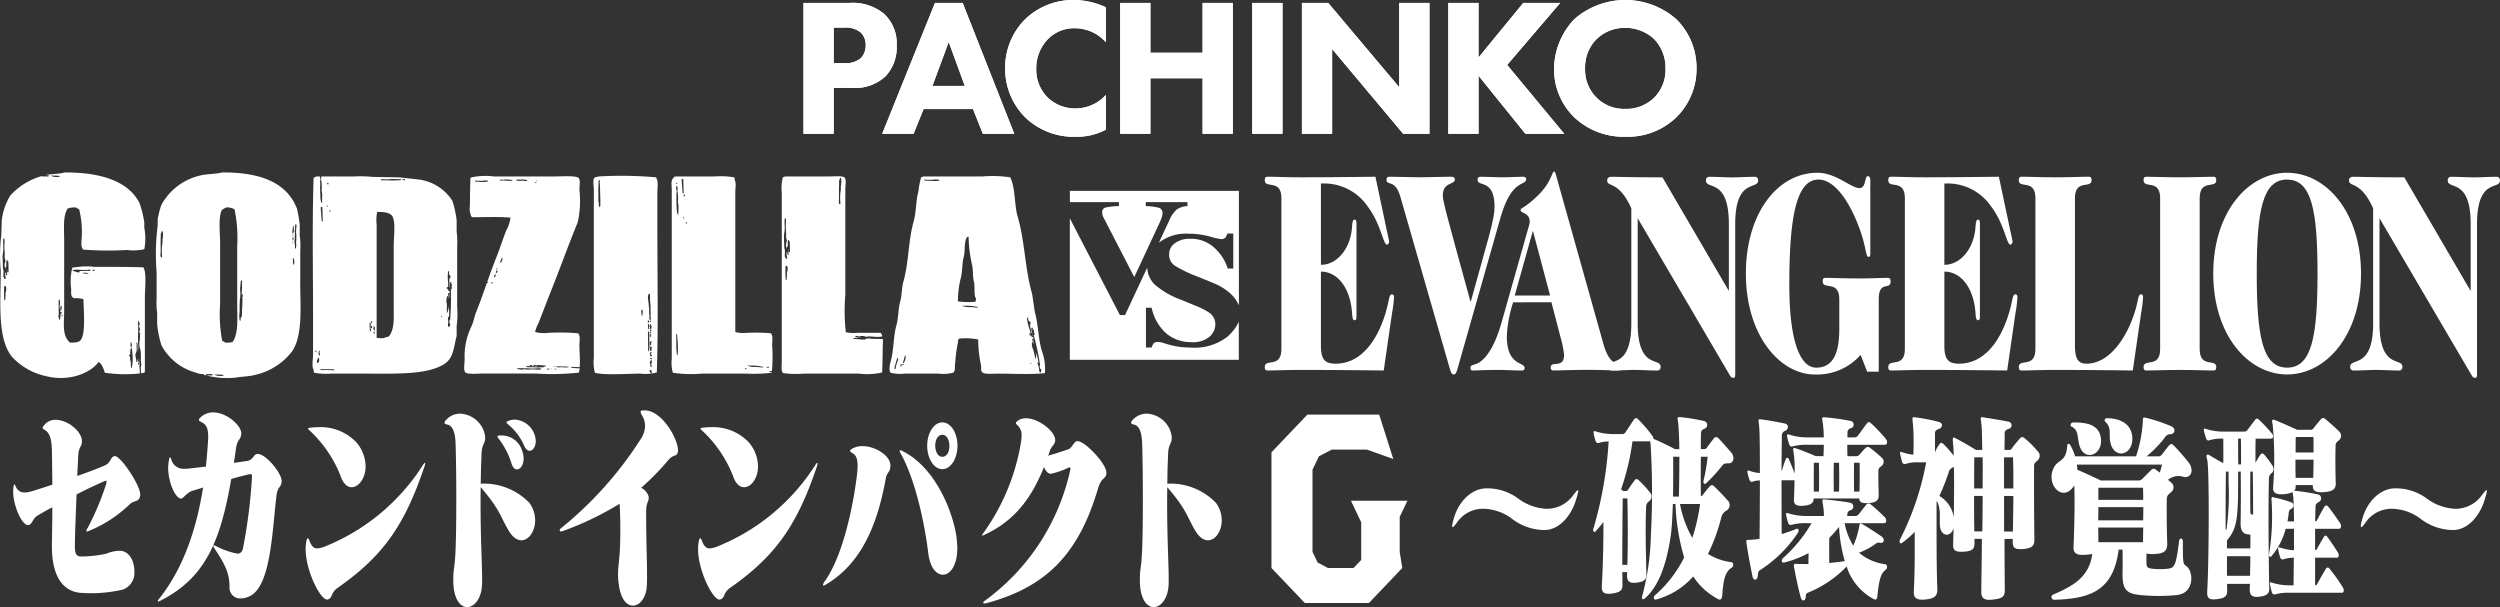 <svg xmlns="http://www.w3.org/2000/svg" xmlns:xlink="http://www.w3.org/1999/xlink" width="279.731" height="67.936" viewBox="0 0 279.731 67.936"><rect x="0" y="0" width="279.731" height="67.936" fill="#333333" stroke="none"/><defs><clipPath id="a"><rect width="279.731" height="67.936" fill="none"/></clipPath></defs><g clip-path="url(#a)"><path d="M283.755,50.9v.444a7.628,7.628,0,0,0-1.525.163.516.516,0,0,0-.347.558,1.178,1.178,0,0,0,.028.264,1.012,1.012,0,0,0,.1.261l3.456,6.695,2.854-6.124a4.377,4.377,0,0,0,.173-.419,1.721,1.721,0,0,0,.129-.559.6.6,0,0,0-.37-.647,6.688,6.688,0,0,0-1.5-.191V50.9h4.665v.444a2.255,2.255,0,0,0-1.205.386,3.148,3.148,0,0,0-.775,1.1l-1.217,2.605a4.936,4.936,0,0,1,3.339-1,8.962,8.962,0,0,1,2.321.3,9.911,9.911,0,0,0,1.28.3.616.616,0,0,0,.5-.171,1.333,1.333,0,0,0,.222-.451h.661v3.918h-.617a5.262,5.262,0,0,0-1.526-2.347,3.829,3.829,0,0,0-2.656-.984,2.751,2.751,0,0,0-1.737.5,1.491,1.491,0,0,0-.638,1.211,1.459,1.459,0,0,0,.6,1.276,15,15,0,0,0,2.635,1.267l1.632.668a6.6,6.6,0,0,1,1.744.994,4.072,4.072,0,0,1,1.193,1.528V49.636H278.263V50.9Z" transform="translate(-158.551 -28.282)" fill="#fff"/><path d="M295.886,70.03a6.009,6.009,0,0,1-4.172,1.207,8.99,8.99,0,0,1-1.334-.1,8.682,8.682,0,0,1-1.333-.311l-.426-.132c-.1-.024-.194-.043-.286-.057a1.348,1.348,0,0,0-.234-.022.573.573,0,0,0-.469.163,1.465,1.465,0,0,0-.223.46h-.636V66.781h.636a5.269,5.269,0,0,0,1.706,2.934,4.276,4.276,0,0,0,2.7.917,2.887,2.887,0,0,0,2.1-.629,1.876,1.876,0,0,0,.623-1.325,1.6,1.6,0,0,0-.651-1.319,8.4,8.4,0,0,0-1.745-.87l-1.408-.583a9.5,9.5,0,0,1-2.96-1.7,2.785,2.785,0,0,1-.857-1.914l-2.481,5.31h-.579l-5.6-10.822V72.609h18.906V68.35a5.1,5.1,0,0,1-1.281,1.68" transform="translate(-158.55 -32.351)" fill="#fff"/><path d="M330.814,48.384c0-2.225-1.857-1.017-1.857-2.034,0-.286.088-.382.332-.382.863,0,2.123.064,3.737.064,2.852,0,5.593-.032,8.311-.064l1.216,5.754c.111.541.31,1.337.31,1.495,0,.191-.11.349-.243.349-.42,0-.641-2.258-2.122-4.229a5.9,5.9,0,0,0-5.261-2.606v9.092c1.834,0,3.272-1.844,3.47-4.069.043-.509.043-.985.288-.985.132,0,.22.064.22.413V61.608c0,.349-.088.414-.22.414-.244,0-.244-.477-.288-.986-.243-2.7-1.637-4.451-3.47-4.451v8.265c0,1.463.353,2.035,1.636,2.035,3.669,0,5.349-4.228,5.9-6.867.155-.764.222-.891.421-.891.133,0,.221.126.221.286a13.79,13.79,0,0,1-.221,1.812l-.928,6.421c-3.028-.031-6.079-.064-9.24-.064-1.614,0-2.874.064-3.737.064-.243,0-.332-.1-.332-.382,0-1.017,1.857.191,1.857-2.035Z" transform="translate(-187.436 -26.192)" fill="#fff"/><path d="M368.546,67.491c-.11.381-.2.6-.42.6s-.31-.222-.419-.6l-5.549-19.3c-.576-2-1.547-1.177-1.547-1.877,0-.191.088-.349.265-.349,1.171,0,2.342.064,3.514.064,1.127,0,2.254-.064,3.382-.064.332,0,.486.064.486.318,0,.6-1.349.255-1.349,1.78,0,.6.354,1.908,3.094,11.859h.044C371.972,52.9,372.7,50.8,372.7,49.337c0-3.178-1.9-2.193-1.9-3.02,0-.254.088-.349.376-.349.773,0,1.68.064,2.254.064,1.017,0,1.7-.064,2.454-.064.2,0,.354.064.354.254,0,.828-1.613-.127-2.874,4.323Z" transform="translate(-205.471 -26.192)" fill="#fff"/><path d="M387.221,59.261a14.755,14.755,0,0,0-.706,3.783c0,3.369,1.989,2.861,1.989,3.561,0,.254-.155.285-.354.285-.862,0-1.723-.064-2.607-.064-1.68,0-2.321.064-2.829.064-.176,0-.265-.064-.265-.318,0-.382.552-.254,1.106-.668,1.414-1.049,2.143-3.528,2.519-4.9l2.852-10.078a3.165,3.165,0,0,0,.155-.7c0-.954-1.017-.954-1.017-1.24,0-.382.266-.064,1.967-1.717,1.437-1.4,1.548-2.639,1.769-2.639.133,0,.154.191.243.478l5.283,18.819c.839,2.957,2.011,1.844,2.011,2.639,0,.222-.111.318-.42.318-.619,0-1.415-.064-3.47-.064-1.7,0-2.808.064-3.736.064-.2,0-.287-.127-.287-.318,0-.859,1.5.191,1.5-1.431a11.1,11.1,0,0,0-.4-1.97l-1.016-3.91Zm2.212-8.011L387.4,58.5h3.957Z" transform="translate(-217.914 -25.434)" fill="#fff"/><path d="M421.432,50.61V62.372c0,5.182,2.564,3.784,2.564,4.864a.37.37,0,0,1-.42.413c-.884,0-1.7-.064-2.5-.064s-1.615.064-2.5.064a.37.37,0,0,1-.42-.413c0-1.08,2.564.318,2.564-4.864V49.5c-1.413-3.147-2.7-2.32-2.7-3.115,0-.191.089-.413.486-.413.531,0,2.233.064,5.7.064l7.428,12.717v-7.5c0-5.181-2.564-3.783-2.564-4.864a.37.37,0,0,1,.42-.413c.884,0,1.7.064,2.5.064s1.613-.064,2.5-.064a.37.37,0,0,1,.42.413c0,1.081-2.565-.318-2.565,4.864V68.19c0,.19-.088.286-.221.286a.474.474,0,0,1-.376-.286Z" transform="translate(-238.187 -26.192)" fill="#fff"/><path d="M467.649,67.187l-.73-1.876a6.492,6.492,0,0,1-5.127,2.194c-3.912,0-7.714-4.387-7.714-11.285,0-6.772,3.559-11.286,8-11.286,2.1,0,3.758,1.717,4.707,1.717.773,0,.552-1.335.928-1.335.177,0,.287.1.287.477v8.2c0,.253-.044.35-.2.35-.375,0-.176-1.3-1.39-4.132-1.194-2.8-2.7-4.516-4.2-4.516-2.453,0-3.271,4.07-3.271,11.763,0,6.9,1.415,9.283,3.005,9.283,1.923,0,2.587-1.653,2.587-4.356V59.113c0-2.226-1.857-1.017-1.857-2.035,0-.287.088-.381.331-.381.862,0,2.123.062,3.736.062,1.347,0,2.342-.062,3.2-.062.243,0,.331.094.331.381,0,1.081-1.326-.191-1.326,2.035v8.074Z" transform="translate(-258.728 -25.603)" fill="#fff"/><path d="M492.969,48.384c0-2.225-1.856-1.017-1.856-2.034,0-.286.087-.382.33-.382.863,0,2.122.064,3.737.064,2.851,0,5.592-.032,8.31-.064l1.217,5.754c.11.541.309,1.337.309,1.495,0,.191-.11.349-.243.349-.419,0-.641-2.258-2.122-4.229a5.9,5.9,0,0,0-5.261-2.606v9.092c1.835,0,3.271-1.844,3.47-4.069.045-.509.045-.985.287-.985.133,0,.221.064.221.413V61.608c0,.349-.088.414-.221.414-.242,0-.242-.477-.287-.986-.243-2.7-1.635-4.451-3.47-4.451v8.265c0,1.463.354,2.035,1.636,2.035,3.669,0,5.349-4.228,5.9-6.867.155-.764.222-.891.42-.891.133,0,.222.126.222.286a13.822,13.822,0,0,1-.222,1.812l-.928,6.421c-3.028-.031-6.078-.064-9.239-.064-1.615,0-2.874.064-3.737.064-.243,0-.33-.1-.33-.382,0-1.017,1.856.191,1.856-2.035Z" transform="translate(-279.83 -26.192)" fill="#fff"/><path d="M526.926,48.384c0-2.225-1.856-1.017-1.856-2.034,0-.286.088-.382.332-.382.863,0,2.123.064,3.736.064s2.873-.064,3.735-.064c.243,0,.332.1.332.382,0,1.017-1.856-.191-1.856,2.034V64.851c0,1.463.353,2.035,1.282,2.035,3.138,0,5.15-4.228,5.7-6.867.157-.764.222-.891.42-.891.134,0,.222.126.222.286a13.783,13.783,0,0,1-.222,1.812l-.927,6.421c-2.477-.031-5.527-.064-8.687-.064-1.614,0-2.873.064-3.736.064-.243,0-.332-.1-.332-.382,0-1.017,1.856.191,1.856-2.035Z" transform="translate(-299.179 -26.192)" fill="#fff"/><path d="M559.367,48.384c0-2.225-1.856-1.017-1.856-2.034,0-.286.088-.382.331-.382.863,0,2.122.064,3.736.064s2.874-.064,3.736-.064c.242,0,.332.1.332.382,0,1.017-1.857-.191-1.857,2.034V65.232c0,2.225,1.857,1.017,1.857,2.035,0,.286-.089.382-.332.382-.862,0-2.122-.064-3.736-.064s-2.873.064-3.736.064c-.243,0-.331-.1-.331-.382,0-1.017,1.856.191,1.856-2.035Z" transform="translate(-317.663 -26.192)" fill="#fff"/><path d="M583.9,44.933c4.355,0,8.267,4.387,8.267,11.286S588.25,67.5,583.9,67.5s-8.267-4.387-8.267-11.285,3.912-11.286,8.267-11.286m0,.763c-2.74,0-3.4,3.434-3.4,10.523s.663,10.523,3.4,10.523,3.4-3.433,3.4-10.523S586.637,45.7,583.9,45.7" transform="translate(-327.987 -25.602)" fill="#fff"/><path d="M614.366,50.61V62.372c0,5.182,2.564,3.784,2.564,4.864a.37.37,0,0,1-.419.413c-.885,0-1.7-.064-2.5-.064s-1.614.064-2.5.064a.37.37,0,0,1-.419-.413c0-1.08,2.564.318,2.564-4.864V49.5c-1.414-3.147-2.7-2.32-2.7-3.115,0-.191.089-.413.485-.413.531,0,2.234.064,5.7.064l7.427,12.717v-7.5c0-5.181-2.565-3.783-2.565-4.864a.37.37,0,0,1,.42-.413c.884,0,1.7.064,2.5.064s1.614-.064,2.5-.064a.371.371,0,0,1,.421.413c0,1.081-2.565-.318-2.565,4.864V68.19c0,.19-.088.286-.222.286a.478.478,0,0,1-.375-.286Z" transform="translate(-348.119 -26.192)" fill="#fff"/><path d="M16.031,55.467c-1.726-.045-3.674-.05-5.5-.05a6.925,6.925,0,0,0-2.031.05,1.534,1.534,0,0,0-.418.05,6.709,6.709,0,0,0-.119,2.378c0,.321-.049.713.119.893l.179.15a2.948,2.948,0,0,1,1.076.1c.018,1.195.267,3.841-.3,4.561-.216.275-.626.3-1.2.3-.927-.8-.657-2.112-.657-3.619V52.394c0-1.248-.162-2.758.418-3.52a2.59,2.59,0,0,1,.9-.1,1.81,1.81,0,0,0,.358.2,10.4,10.4,0,0,1,.3,2.925c0,.383-.141,1.164.06,1.437l.059.149a35.629,35.629,0,0,0,4.9.049,6.046,6.046,0,0,0,1.791-.049l.18-.049a6.254,6.254,0,0,0,0-2.38V50.46a11.207,11.207,0,0,0-.538-2.181c-1.206-2.4-4.256-3.454-8.422-3.42-.3.152-1.658.178-2.125.292.348,0,.422.035.422.087a.2.2,0,0,1-.181.074c-.04,0-.085,0-.128-.007S5.1,45.3,5.068,45.3a.209.209,0,0,0-.058.006l-.3,0v-.052a7.421,7.421,0,0,0-3.552,2.181A6.931,6.931,0,0,0,.2,50.163Q.171,51.03.141,51.9a18.4,18.4,0,0,0-.059,3.915c0,3.46-.423,7.572,1.254,9.666a7.294,7.294,0,0,0,3.883,2.182c2.495.616,4.915-.349,5.794-1.587.363.08.626.895.717,1.19a15.687,15.687,0,0,0,3.93.078l-.057-.69,0-.155a3.53,3.53,0,0,0-.015-.544.769.769,0,0,1,0-.144.478.478,0,0,0-.014-.17l.006.407-.039,0c-.068,0-.08-.074-.1-.237-.008-.054-.018-.122-.031-.181l-.038.43-.071.005h-.042l0-.044c-.013-.124-.033-.239-.052-.351s-.039-.231-.05-.334a.055.055,0,0,1-.026-.018c-.02-.03,0-.064.026-.093a1.769,1.769,0,0,0,.127-.889c0-.085,0-.165,0-.233v-.031l.033,0-.02-.01a.154.154,0,0,1-.033-.124c0-.012,0-.024,0-.034l.08-.011.063.184h-.007l.024.869c.007-.025.015-.049.023-.074l.027-.518-.033-.52.024-1.814L15.531,62a.956.956,0,0,1,.079.226.863.863,0,0,0,.07.2l.024.044-.059,0a.867.867,0,0,0-.058.316l.059,0,.038.031a.128.128,0,0,1-.054.116l.026,0,.008.034a2.716,2.716,0,0,1-.033.633,2.715,2.715,0,0,0-.033.627,1.783,1.783,0,0,0,.071.315,2.12,2.12,0,0,1,.059.228,3.942,3.942,0,0,1,.034.724c0,.094,0,.185,0,.272a2.924,2.924,0,0,0,.022.31,1.253,1.253,0,0,1-.038.607s.021.469.033.641c.133-.018.259-.039.372-.062.038-.086.012-.048.06-.1V58.787c0-.867.219-2.769-.179-3.321M7.242,45.33c.009-.024-.023-.036-.034-.057.021.018.034.028.034.057M.612,58.231s.006.01.007.023a4.838,4.838,0,0,1-.012.558c-.006.1-.012.193-.014.29v.031l-.075,0H.478l0-.033a13.261,13.261,0,0,1-.009-1.489l0-.031.179-.006.006.031c.014.067.03.134.046.2.008.418-.05.421-.088.422m.213-2.195L.8,56c0-.03,0-.059,0-.087a.333.333,0,0,0-.038-.2l.025.47h0l.038.146-.063.005a.091.091,0,0,1-.1-.059c-.008-.03.01-.066.058-.09H.708l-.037-.034a.21.21,0,0,0-.047-.119c-.08.056-.025.4,0,.549.009.062.018.117.022.153l0,.035-.154.006,0-.034a.19.19,0,0,0-.043-.093.3.3,0,0,1-.063-.135,1.994,1.994,0,0,1,0-.336A1.136,1.136,0,0,0,.329,55.6L.283,54.192.378,53.5l-.025-.72.008-.53.075,0H.472l.046.259c-.011.193-.021.377-.031.563l.046.9-.014.383a.668.668,0,0,0,.043.187.683.683,0,0,1,.046.216.438.438,0,0,1-.049.195.492.492,0,0,0-.037.107,1.337,1.337,0,0,0,.059.55l.01.041a.832.832,0,0,1,.077-.269l.056.009a1.688,1.688,0,0,1,.014-.619l0-.019,0-.063.119-.005,0,.034a.224.224,0,0,0,.057.108l.006.009.014.027c.015.289.019.564.022.84l0,.329Zm5.949,3.757h.114v.13l.009.007c.06.077-.08.4-.082.405l-.079-.016c.011-.166.038-.526.038-.526m-.3-14.428a1.646,1.646,0,0,1-.7-.092l-.1-.063H5.8c.308,0,.593.01.846.03l.038,0v.085l-.172.036Zm.374,15.312H6.78l-.035-.143a1.357,1.357,0,0,1-.033.7l0,.081H6.6v-.034A.659.659,0,0,0,6.53,61a1.382,1.382,0,0,0,.036-.487c0-.057,0-.114,0-.168,0-.408,0-1.256,0-1.256h.114l.036.322a2.087,2.087,0,0,1-.018.255.992.992,0,0,0,.017.491c0,.112.015.216.028.316l.026-.015.039-.008c.081,0,.083.1.084.164v.034Zm.145.245-.025.015-.02,0H6.916L6.9,60.9a.09.09,0,0,1,.041-.1l.07-.036Zm2.289-4.774.005-.068.215,0a.617.617,0,0,1,.339.07l.1.074Zm.818-.29h-.036v0l-.04.025a1.228,1.228,0,0,1-.143-.011c-.047,0-.1-.01-.144-.01a.3.3,0,0,0-.117.018l-.073,0-.163,0c-.454,0-.5.043-.507.048l.013.01.017.025c0,.02-.009.084-.118.084a1.811,1.811,0,0,1-.587-.188l-.038-.006H8.122v-.1h.1a1.8,1.8,0,0,0,.384-.028,7.5,7.5,0,0,0,.811.045,2.947,2.947,0,0,0,.592-.045H10.1Zm.491,0h-.036v0l-.04.025a.232.232,0,0,1-.154-.059l-.082-.059.1-.009h.216Zm4.927,10.27.065.213-.055,0c-.088,0-.089-.1-.089-.169,0-.014,0-.026,0-.035Zm-.9-2.192.027-.117.052.111a.548.548,0,0,1,.008.463l-.079-.009a1.707,1.707,0,0,1-.007-.448m.168,2.492-.027.26-.076.039-.014-.027a1.139,1.139,0,0,1-.033-.385,2.024,2.024,0,0,0,0-.211l-.069-.253c0-.113-.018-.425-.018-.425l-.023.02h0a.087.087,0,0,1-.059-.017.121.121,0,0,1-.028-.1.218.218,0,0,0,0-.029l0-.025.136-.048a1.791,1.791,0,0,1,.073-.712l.035-.106.043.1a.969.969,0,0,1,.057.316c0,.051.007.1.014.152a5.009,5.009,0,0,1,0,1.445m.661-4.435,0-.027-.034,0,0-.034a.741.741,0,0,1,.015-.183.938.938,0,0,0,.018-.2l-.005-.108.079.087a.511.511,0,0,1,.083.353v.1Z" transform="translate(0 -25.56)" fill="#fff"/><path d="M213.461,64.033c-.08,0-.161-.011-.243-.019a2.069,2.069,0,0,0-.25-.019.566.566,0,0,0-.306.074l0,.046-.041,0-.142,0c-.2,0-.4-.016-.59-.032s-.364-.029-.541-.031h-.039l0-.068.039-.029c.11-.006.214-.007.316-.007h.143l-.008-.008,0-.078a.891.891,0,0,1-.126.008l-.142,0-.016-.031,0-.062.04-.006.021-.019.01-.025.038-.017a.483.483,0,0,1,.267.043l.012.012.006.037c0,.022-.022.035-.047.045l.3.034a1.4,1.4,0,0,0-.16-.061l-.024-.007-.009-.025,0-.071.049.006c.029,0,.083,0,.148,0a1.179,1.179,0,0,1,.569.085.115.115,0,0,1,.018.02.1.1,0,0,0,.071-.043l.011-.017h.022c.05,0,.1,0,.151,0,.19,0,.385.015.573.029.15.011.3.022.443.026h0a2.343,2.343,0,0,0,.394-.038l.108-.017a.538.538,0,0,0-.177-.405h-2.688a3.366,3.366,0,0,1-1.076-.05h-.119a21.633,21.633,0,0,1-.06-4.211v-11.8c0-.354.125-1.036-.059-1.288s-1.195-.149-1.673-.149h-5.018a1.152,1.152,0,0,1-.239.1,4.73,4.73,0,0,0-.12,1.686V66.588c0,.384-.114,1.14.179,1.288a11.14,11.14,0,0,0,2.33.05H211.9a7.616,7.616,0,0,0,2.509-.1l.119-.049c.037-.884.06-1.917.06-2.874a7.4,7.4,0,0,0,.019-.847c-.273,0-.594-.012-.833-.018-.143,0-.255-.006-.308-.006m-9.6-7.508s.007.011.007.023a4.758,4.758,0,0,1-.012.56c-.006.1-.012.192-.015.289v.032l-.115,0V57.4a13.085,13.085,0,0,1-.009-1.489l0-.032.179-.006.053.231c.009.418-.052.421-.088.422m.213-2.195-.022-.033c0-.029,0-.059,0-.087a.334.334,0,0,0-.038-.2l.025.47h0l.038.145-.063.006a.092.092,0,0,1-.1-.059c-.008-.03.01-.066.058-.089h-.015l-.037-.033a.207.207,0,0,0-.047-.12c-.08.056-.026.4,0,.551.01.062.018.116.022.152l0,.034-.153.005,0-.034a.185.185,0,0,0-.044-.092.3.3,0,0,1-.063-.136,1.952,1.952,0,0,1,0-.336,1.142,1.142,0,0,0-.058-.582l-.03-.863-.017-.549.1-.682-.026-.72.009-.529.076,0,.039.03.041.23c-.011.192-.021.377-.031.561l.046.9-.014.383a.684.684,0,0,0,.043.185.689.689,0,0,1,.046.217.433.433,0,0,1-.049.194.469.469,0,0,0-.037.107,1.365,1.365,0,0,0,.059.551l.011.041a.819.819,0,0,1,.077-.269l.057.009a1.684,1.684,0,0,1,.013-.618l-.006-.082.118,0,0,.034a.227.227,0,0,0,.056.106l.006.008.016.029c.015.292.019.57.023.848l0,.322Zm5.872-7.769a1.524,1.524,0,0,0-.011.347l0,.034-.041,0-.024,0c.011.044.062.233.062.233l-.065.006c0,.01,0,.019.006.028.031.127.062.259-.014.312l-.043.69.034.666.009.077-.039.018-.041,0-.039-.031h.014l-.027-.015c-.059-.051-.053-.25-.048-.333.021-.319.017-.641.014-.952s-.006-.62.014-.928l-.005-.314a.643.643,0,0,1,.057-.19.633.633,0,0,0,.054-.177l.079-.009a.953.953,0,0,1,.048.538" transform="translate(-115.822 -26.123)" fill="#fff"/><path d="M161.495,47.639c0-.487.134-1.319-.119-1.636v-.1a44.5,44.5,0,0,0-6.451-.1c-.131.073-.386.041-.477.149-.2.234-.06.993-.06,1.338V66.128a4.3,4.3,0,0,0,.12,1.637c.9.3,3.83.1,5.077.1a4.808,4.808,0,0,0,1.732-.1l.12-.049c.167-5.2.059-10.627.059-15.913Zm-6.383,1.452V49.1l-.07.115-.037-.016c-.06-.025-.06-.118-.054-.237v-.041c-.018-.145-.037-.292-.057-.438,0-.447.005-.878,0-1.32,0-.1.006-.2.012-.3a1.917,1.917,0,0,0-.007-.5l.068-.124.019-.029.074.029.012.045a.566.566,0,0,0-.015.32c.006.044.011.085.012.119l.048,1.654c0,.241,0,.48,0,.719m5.693,14.264-.064-.007-.1-.043.07-.114.037.015a.074.074,0,0,1,.053.088Zm-.083.072.066.026.026.04-.046.16-.146-.062Zm.005.262.1.042-.019.03a.068.068,0,0,1-.058.038.074.074,0,0,1-.063-.043l-.064-.1Zm0,.559.052-.011.073.031.007.041a.671.671,0,0,0-.087.251v0l.01,0,.012.044-.05.081-.037-.015c-.057-.024-.058-.1-.059-.186a.365.365,0,0,0-.007-.084l0-.012Zm.1,1.02-.036.062-.052.01c-.049-.021-.075-.1-.068-.452v-.034l.041-.022.08,0c.08.029.076.132.043.326l0,.013a.044.044,0,0,1,.025.024l.006.015-.034.049h-.021Zm-.087.132-.031-.012.031.012m-.03.06.048-.013.027-.015c.036,0,.046.026.056.05l.032.082-.086-.037a.045.045,0,0,1-.034.013h-.012l-.02-.009-.072-.037Zm.135-2.4a.111.111,0,0,1-.083.053l-.02.03-.033,0c-.06-.026-.056-.061-.054-.083l0-.043L160.7,63l.169.022Zm-.012-.394c0,.064-.015.217-.1.25l-.056.021-.029-.54.034-.055.042.007c.116.048.113.29.112.317m-.059-.65-.049.083-.037-.016c-.02-.009-.043-.021-.049-.042a.045.045,0,0,1,.011-.042l-.012-.04.018-.031.053-.011c.03.012.046.018.052.034l.005.014,0,.009Zm-.31-2.878c0-.046.007-.083.007-.109v-.008l.03-.05.039,0,.033-.055.059.025.032.034.006.524c0,.179.017.349.033.528.009.1.017.192.023.291.006.378.009.755.012,1.131l.01.32c.014.007.015.028.012.039l-.008.027-.061,0h-.035c-.086-.034-.077-.1-.071-.151l0-.029c.008-.092.014-.182.021-.271l-.046-.281.01-.552-.054-.3c0-.062,0-.253,0-.253a.462.462,0,0,0-.021-.077.359.359,0,0,1-.025-.146l0-.052.019.007a1.3,1.3,0,0,1-.038-.6m-.034,2.841a.338.338,0,0,0,0-.055l.077-.018.087.145-.075.124-.037-.015c-.06-.025-.056-.1-.053-.181m-.6-.73.01.04a.035.035,0,0,1,.019.019l.006.015-.015.023-.02.028h-.045c-.054-.023-.069-.114-.075-.441,0-.06,0-.111,0-.134l0-.01.056-.089.036.015c.122.05.055.415.025.531Zm.6,1.011.084.066c.08.06.1.212.06.448l.01.005.013.042-.051.083-.037-.016c-.029-.012-.035-.015-.051-.339,0-.088-.008-.167-.013-.2Zm.112,3.122h-.01l-.041-.016.005-.026a.128.128,0,0,0,0-.028.256.256,0,0,1,0-.031l-.006-.015a.768.768,0,0,1-.02-.083l-.023-1.945.021-.043.035-.055.037.015a.071.071,0,0,1,.051.088l.005.565.007.627a4.062,4.062,0,0,1-.024.855c.01.035.012.061-.006.077l-.012.013Zm.271,2.46-.089.021.037-.068a.331.331,0,0,0-.052-.087.431.431,0,0,1-.071-.125l-.069-.03.114-.071.019-.028h.04c.089.037.133.131.13.281l.016.007.009.044a.11.11,0,0,1-.084.055m-.052-1.6a.537.537,0,0,1-.077-.08l-.031-.049h.114l.05,0a.086.086,0,0,1,.06.055l.005.013v.031l-.016.026-.005.026-.011.02h-.037l-.053-.022.009-.017Zm.1.819.006.014-.015.024-.019.027-.044,0-.064-.027.013-.033c.012-.019-.02-.091-.034-.121l-.015-.036-.019-.051.221.028s-.04.113-.052.152a.043.043,0,0,1,.021.022m-.018-.236-.047-.021-.015.025-.117-.051v-.037a.258.258,0,0,0,0-.157l0-.011,0-.027.045,0-.029-.029.019-.032.043.019a.435.435,0,0,1,0-.053.383.383,0,0,1,.01-.057l.012-.041.132.056Zm.043-.936a.089.089,0,0,1-.077.043.219.219,0,0,1-.11-.046l-.072-.049.074-.024.055-.006-.02-.008a.081.081,0,0,1-.044-.116l-.039-.017.071-.113.037.015a.082.082,0,0,1,.049.042.045.045,0,0,1-.011.042.03.03,0,0,1,.012.015l.006.015,0,.007.03.012-.062.1.124-.012-.031.052.032.014Z" transform="translate(-87.942 -26.06)" fill="#fff"/><path d="M56.7,57v-3.37a8.11,8.11,0,0,0-.06-1.735v-1.19a17.143,17.143,0,0,0-.3-1.785c-1.09-2.812-3.876-4.1-8.423-4.064-.3.154-1.763.177-2.21.3a6.626,6.626,0,0,0-4.54,3.322,8.824,8.824,0,0,0-.419,1.635v.694a25.247,25.247,0,0,0-.119,5.254v2.924a7.442,7.442,0,0,0,.06,1.587v1.288a12.325,12.325,0,0,0,.478,2.33,6.2,6.2,0,0,0,3.883,3.074c.125.043.287.093.472.143H45.9v.1l.233.054v-.092h.035a.028.028,0,0,1,.01-.017l.012-.012H46.2v-.028h.213c.413,0,.494.032.494.086a.2.2,0,0,1-.181.076c-.041,0-.085,0-.129-.006s-.076-.006-.109-.006a.176.176,0,0,0-.058.006h-.274a9.68,9.68,0,0,0,3.31.246c.722-.129,1.48-.118,2.151-.3a7.187,7.187,0,0,0,4.121-2.577c1.292-1.76.956-5.166.956-7.932M41.332,51.95a1.5,1.5,0,0,0-.01.347l0,.035-.042,0a.1.1,0,0,1-.023,0c.011.043.061.232.061.232l-.064.006c0,.011,0,.02.006.029.031.127.061.258-.014.311l-.043.691.033.666.011.09-.082.007-.039-.031v-.006l0,0-.015-.007c-.056-.048-.055-.23-.049-.333.021-.321.018-.644.014-.956s-.006-.618.013-.925l0-.314a.643.643,0,0,1,.056-.19.614.614,0,0,0,.054-.176l.079-.009a.952.952,0,0,1,.049.537m6.776,15.634-.172.036-.04,0a1.609,1.609,0,0,1-.7-.095l-.1-.062h.128c.308,0,.593.011.846.031l.037,0Zm.521-.055c.021.019.035.028.035.057.008-.023-.023-.036-.035-.057m.48-3.685a4.419,4.419,0,0,1-.776.05,1.8,1.8,0,0,0-.358-.2,15.862,15.862,0,0,1-.239-4.064V52.691c0-.956-.226-3.1.239-3.668.139-.082.278-.165.418-.248a1.734,1.734,0,0,1,.956.2,15.573,15.573,0,0,1,.3,4.164v6.495c0,1.469.169,3.311-.538,4.212m1.026-4.917.019-.03.041.008c.056.025.053.056.046.083l-.015.653-.044.73c0,.058,0,.117,0,.175a1.419,1.419,0,0,1-.032.414.041.041,0,0,1,.022.022l.006.016-.015.024-.021.027H50.1a.077.077,0,0,1-.041-.037,2.635,2.635,0,0,1-.045.348l.01,0,.012.045a.068.068,0,0,1-.057.036c-.051,0-.06-.05-.066-.092a2.526,2.526,0,0,1-.013-.733,3.794,3.794,0,0,0,.018-.467,9.749,9.749,0,0,1,.055-1.3l.025-.3a2.5,2.5,0,0,0-.011-.373,2.35,2.35,0,0,1-.008-.408L50.049,57l.092-.072.064.04a2.7,2.7,0,0,0-.019.527c0,.1,0,.175,0,.216l-.038.823.018-.035.019-.03.037.016c.068.031.05.135.021.257l0,.016.04.018-.07.111-.036-.016a.075.075,0,0,1-.04-.048l-.005.109Zm5.694-7.041.036,0,.018.006.031.02.025.076-.074-.011c-.012-.005-.053-.034-.044-.065Zm.086.568-.081-.011.017-.346.065.01.018.017c.045.059-.018.327-.018.33m-.146.334.037-.074v-.009l0-.014.027-.02.059.043-.006.019-.039.034Zm.216,2.377-.08-.012c0-.111-.008-.23-.015-.346s-.015-.219-.015-.316V54.4l.072.069a.875.875,0,0,1,.037.7m0-4.055c0,.052,0,.108,0,.164a.75.75,0,0,1-.076.429l-.077-.016c0-.036,0-.082,0-.132a1.3,1.3,0,0,1,.111-.674l.094-.107Zm.3-.311c-.019.245-.062.777-.062.777h0l.04.131v.622a1.673,1.673,0,0,1-.014.18.784.784,0,0,0,.011.361c-.008.16-.021.306-.033.451l0,.031h-.114v-.035a2.521,2.521,0,0,0-.069-.717,3.351,3.351,0,0,0,.055-.655c0-.116,0-.232.013-.348l0-.021h0v-.059h-.044l.009-.04a2.734,2.734,0,0,0,.049-.486c0-.1.009-.2.019-.3l0-.031h.037a.09.09,0,0,1,.064.018.049.049,0,0,1,.016.041h.045Z" transform="translate(-23.104 -25.56)" fill="#fff"/><path d="M268.729,86.538l0,.007.007,0Z" transform="translate(-153.119 -49.309)" fill="#fff"/><path d="M248.391,65.322c-.41-1.438-.376-2.934-.776-4.313q-.15-1.016-.3-2.032c-.811-2.779-.8-5.849-1.613-8.625-.4-1.374-.237-3.211-.836-4.412a12.956,12.956,0,0,0-3.106-.1h-6.63a1.159,1.159,0,0,1-.24.1,10.529,10.529,0,0,0-.3,1.587c-.3,1.067-.222,2.244-.538,3.37-.6,2.145-.528,4.546-1.135,6.692-.214.755-.161,1.533-.358,2.23-.25.885-.184,1.8-.418,2.628-.375,1.335-.284,2.814-.657,4.114-.1.334-.221,1.031,0,1.239a3.97,3.97,0,0,0,1.493.1h3.883a4.38,4.38,0,0,0,1.613-.1c.324-.224.129-.673.239-1.091a15.017,15.017,0,0,1,.3-2.281.655.655,0,0,1,.119-.446,7.274,7.274,0,0,1,2.151.1,13.77,13.77,0,0,0,.3,2.825c.08.311-.051.589.119.794.2.318,1.166.2,1.733.2,1.715,0,3.647.116,5.256-.05l.06-.049a5.812,5.812,0,0,0-.358-2.478M232.219,66.63l-.026.073a2.988,2.988,0,0,0-.156.658l0,.031h-.047c-.043,0-.068-.008-.072-.051a.939.939,0,0,1,.075-.4l.021-.063c.024-.079.045-.16.067-.239a2.742,2.742,0,0,1,.162-.489l.08.01a1.145,1.145,0,0,1-.1.469m.439.471h-.052l-.031-.022c-.028-.035,0-.09.033-.165.006-.013.012-.025.015-.032l.009-.024h.123Zm.249-.174-.038.017-.071.062v-.148h.036v-.052l.07.033.088.075Zm.074-.282,0,.042v.034l-.068,0h-.02l-.02-.014-.012-.012.005-.029.209-.773h.081a1.12,1.12,0,0,1-.179.75m3.883-20.324a3.15,3.15,0,0,1-.457.029c-.2,0-.4-.012-.594-.024s-.373-.024-.546-.024h-.041v-.1h.041c.106,0,.219,0,.334.008s.242.008.363.008a2.39,2.39,0,0,0,.519-.044c.148,0,.464.023.47.089,0,.04-.057.051-.089.056m2.148,13.5a10.384,10.384,0,0,1,.3-2.528c.228-.844.145-1.7.358-2.478.171-.622.011-1.723.359-2.181.064-.037.056-.031.179-.05a14.916,14.916,0,0,0,.358,3.024c.183.689.072,1.408.239,2.033.14.524-.046,1.5.239,1.883a.5.5,0,0,1-.12.347,8.638,8.638,0,0,1-1.911-.049m2.208.7a2.756,2.756,0,0,1-.37-.029c-.065-.009-.13-.016-.2-.022-.086-.006-.189-.008-.3-.01a1.993,1.993,0,0,1-.733-.09l-.135-.068.3.006a5.6,5.6,0,0,1,1.461.147Zm5.618,1.806c-.027-.152-.081-.453-.081-.453s-.044-.188-.005-.228l.013-.013.025,0,.024,0,.015.019a.783.783,0,0,1,.054.179.523.523,0,0,0,.083.213l.068.028c.13.055.111.255.1.315l-.081,0-.03-.107.136.623c.007.037.012.08.018.123a.792.792,0,0,0,.123.4l.063.223.043.165-.071.013-.047-.017c-.045-.073-.088-.145-.131-.216l-.016-.12-.014-.127a4.63,4.63,0,0,0-.177-.653c-.041-.128-.082-.254-.114-.376M247,63.409l.08-.014.043.027.009.033a.2.2,0,0,1,0,.166l-.051.092Zm.169,3.37s-.066-.022-.058-.06l.006-.028.039,0,.015,0,.026.011a.13.13,0,0,1,.022.029l.045.074Zm1.163.815c.007.02-.008.054-.022.086a.232.232,0,0,0-.016.042l0,.023-.1.019-.027-.056c-.021-.046-.041-.091-.065-.135a1.716,1.716,0,0,0-.123-.635c-.026-.08-.051-.159-.071-.231l-.009-.033.042-.008a.109.109,0,0,1,.1.062c-.007-.031-.013-.065-.02-.1a4.644,4.644,0,0,0-.321-1.173,1.561,1.561,0,0,1,.04.7l-.051.12-.2-.9c-.018-.055-.041-.119-.065-.187a1.332,1.332,0,0,1-.129-.715l-.01-.025-.009-.034.036-.025.04-.007h.036l.006.022h.023l-.1-.375.154-.026c-.028-.12-.058-.238-.088-.354-.055-.212-.112-.431-.151-.642l-.011-.191.06-.014a.133.133,0,0,1,.034.007l.007-.023.011.009.08-.072-.021.114,0,.025v.018l-.017.01-.008.026-.014-.012.03.135a.318.318,0,0,1,.016-.077l.08,0a.642.642,0,0,1,.025.351l.038.023.011.042.014.006c.02.019.035.058,0,.2H247.5l.038.17a28.92,28.92,0,0,1,.672,3.22l0,.032-.077.012,0,0,.03.129c.015.063.029.13.044.189l.075.041c.068.037.053.182.049.21" transform="translate(-131.828 -26.095)" fill="#fff"/><path d="M268.68,88.613l0,.015-.034.024.058.052.081-.114c-.018-.141-.046-.28-.077-.416l.037.432Z" transform="translate(-153.074 -50.24)" fill="#fff"/><path d="M143.279,95.95l-.041.008h.041Z" transform="translate(-81.615 -54.671)" fill="#fff"/><path d="M133.592,67.288h-.041a3.774,3.774,0,0,1-.894-.09l.017-.065.982.03c.063-.8-.031-1.716-.031-2.5,0-.314.1-.925-.06-1.14-.02-.049-.04-.1-.06-.147a24.391,24.391,0,0,0-3.345-.051,4.272,4.272,0,0,1-1.314-.05l-.179-.049a3.373,3.373,0,0,1,.358-.943c.458-1.145.874-2.272,1.314-3.369,1.076-2.68,2.028-5.355,3.106-7.981a11.338,11.338,0,0,0,.179-3.619c0-.343.125-1.051-.06-1.288-.209-.329-2.029-.2-2.688-.2h-6.81a7.628,7.628,0,0,0-2.509.1l-.12.05c-.037.882-.059,1.915-.059,2.875,0,.3-.1.882.059,1.09a.546.546,0,0,0,.179.447c1.409,0,2.993-.073,4.3.049a4.163,4.163,0,0,1-.478,1.438c-.415,1.039-.737,2.082-1.134,3.073-.364.906-.689,1.819-1.009,2.728l.052-.045.07.033a.177.177,0,0,1-.022.039l.008,0-.02.031-.012.01-.008,0,0,0,0,0-.023.008h-.023l-.025-.034.007-.013-.012-.009c-.384,1.09-.761,2.176-1.191,3.24-.228.567-.293,1.076-.538,1.637a7.666,7.666,0,0,0-.776,3.717c0,.387-.145,1.158.06,1.438s1.452.149,1.971.148h5.854a28.375,28.375,0,0,0,4.9-.1,4.01,4.01,0,0,0,.082-.527h-.055Zm-10.2-20.953c0,.066-.075.075-.115.08a2.837,2.837,0,0,1-.421.028c-.2,0-.407-.014-.606-.028l-.27-.018-.038,0V46.3h.041c.094,0,.194,0,.3.006s.216.006.323.006a2.325,2.325,0,0,0,.492-.04l.136.019.059.01h.1Zm.953,9.776a.769.769,0,0,1,.078.022l.057.019-.044.037a.137.137,0,0,1-.072.023h-.025l-.021-.02-.012-.019,0-.006h-.005Zm-.82.965.024-.02-.024.02m.17-.268.074-.064-.074.064m.155,1L123.8,57.8a.07.07,0,0,1-.031-.051.059.059,0,0,1,.026-.04l0-.04.052-.046.03.025c.023.017.036.028.037.044v.015l-.006.006.025.019Zm.134-1.825.026.021-.026-.021m.218,1.029,0,.044-.079.066-.029-.024c-.048-.04-.016-.116.016-.188a.505.505,0,0,0,.02-.051l.035-.037.053-.045.03.025c.057.045,0,.131-.043.195L124.2,57Zm.2-.436v.016l-.023.021-.029.022-.043-.011c-.058-.048-.017-.13.016-.2.008-.017.015-.033.02-.045l.043-.043.029-.024.046.009c.065.053-.017.158-.072.227a.034.034,0,0,1,.013.025m.5-1.208c-.018.033-.034.062-.044.085l-.021.049-.046-.037c-.058-.048-.009-.167.077-.358a1.014,1.014,0,0,0,.054-.127l.022-.1.055.089c.062.1-.026.264-.1.4m3.917-9.108h.017l0,0-.021-.008.08-.011.005.012,0,.018a.058.058,0,0,1-.059.052h-.015l-.03-.016.038-.042Zm-.174.227.012-.017.043-.005c.016,0,.084.006.106.034l.043.058-.189-.011-.025-.031Zm.1,20.445v.033c0,.035-.027.073-.1.073a.427.427,0,0,1-.175-.044l-.105-.062Zm-.679,0h.259v.1h-.259Zm-2.922-20.647h-.433v-.1h.433Zm.983-.012c-.012.03-.047.044-.217.044s-.436-.016-.592-.026l-.151-.008v-.09l.171-.034c.741.03.774.071.784.085l.011.014Zm.443,0v-.086h.042c.087,0,.183-.005.284-.009s.223-.01.333-.01a1.532,1.532,0,0,1,.451.051l.027.008v.018h.07v.1h-.041a2.3,2.3,0,0,1-.3-.025,2.059,2.059,0,0,0-.259-.023h0a1.672,1.672,0,0,0-.195.013c-.059.005-.117.012-.174.012a.559.559,0,0,1-.207-.036Zm.877,21.125-.14.04H127.3a1.691,1.691,0,0,1-.652-.091l.021-.065c.084,0,.166,0,.246,0l.532,0Zm1.9-.01c-.038.044-.128.063-.3.063-.113,0-.247-.008-.381-.016s-.256-.016-.36-.016a.693.693,0,0,0-.181.016l-.117,0H127.9a1.111,1.111,0,0,1-.443-.065l.013-.043v-.053l.046,0a9.015,9.015,0,0,0,.936.046h.11c.061,0,.131-.006.206-.012.095-.007.194-.015.289-.015a.814.814,0,0,1,.271.036l.046.016Zm.486-.3a1.19,1.19,0,0,1-.214.017l.029,0,0,.068-.693.032-.425-.027h-.071l-.188,0c-.064,0-.129,0-.194,0a1.714,1.714,0,0,1-.4-.037l.006-.033v-.066l.043,0c.437.013.9.02,1.361.027a1.881,1.881,0,0,1-.287-.048l.007-.032v-.064l.044,0c.3.016.606.034.909.053a.846.846,0,0,1,.085.034l.084.041Zm.423.354h-.041a.476.476,0,0,1-.232-.065l.029-.061.245.034Zm.237-.08-.038.006v.046h-.041l0-.037a.106.106,0,0,1,.037-.066l.012-.01.033-.007Zm.314-.21h-.017l-.026-.02,0-.019a.09.09,0,0,1,.08-.083v.068l-.035.006v.009h.038l-.038,0Zm.13.272H130.9l-.024-.034-.051-.1.111.059h.021l.034.026.088.107Zm1.077-.226a1.332,1.332,0,0,1-.39-.043v.024h-.042a1.421,1.421,0,0,0-.142.008c-.048,0-.1.007-.143.007a.488.488,0,0,1-.229-.049l-.121-.063h.677l.806.031v.032c0,.02,0,.054-.417.054" transform="translate(-68.793 -26.082)" fill="#fff"/><path d="M97.464,60.5v-6.89a7.22,7.22,0,0,0-.059-1.537V50.785a11.076,11.076,0,0,0-.478-2.182,5.265,5.265,0,0,0-3.7-2.38l-2.269-.248-2.927-.049a14.322,14.322,0,0,0-2.151-.05H82.253c0,.059,0,.119,0,.179v.014l.041.034-.041.034-.039.009c-.065,0-.093-.065-.109-.27h-.406a1.933,1.933,0,0,1-.3.149c-.165,5.12-.06,10.461-.06,15.664v4.164c0,.425-.169,1.329.06,1.637a.888.888,0,0,0,.06.347,7.619,7.619,0,0,0,1.911.1H87.13c3.385,0,6.909.151,8.841-1.041,1.1-.678,1.084-1.835,1.433-3.173v-1.09a9.724,9.724,0,0,0,.059-2.133m-14.3-10.8.065-.049c.026.034.051.069.076.1l.015.022-.022.018a.09.09,0,0,1-.059.025.085.085,0,0,1-.066-.037l-.02-.024.012-.034c.009-.007.009-.007,0-.026m-.247-3.063L83,46.568l.029.024c.023.018.037.028.037.046v.015l-.008.007a.025.025,0,0,1,.007.018v.016l-.007.006.025.021-.041.033L83,46.766c-.051,0-.069-.046-.08-.076l-.011-.022Zm.019,2.484a.577.577,0,0,1,.026.065l.015.006.029.024-.041.034-.037.01c-.056,0-.062-.056-.066-.1Zm-.52,1.708.018.014,0,.045a.087.087,0,0,1-.057.024c-.054,0-.069-.052-.077-.083l-.111-1.488.147-.073.025.027a.017.017,0,0,1,.006.006l.019.021h-.014c.01.062.018.29.041,1.216,0,.136.006.244.008.291m-.272-4.578,0-.046.053-.043.03.024a4.585,4.585,0,0,1,.087,1c-.009.075-.02.148-.031.222l.076.453c0,.24-.01.475-.015.71l0,.184.042.034-.041.034-.025,0c-.052,0-.076-.048-.118-.233a2.329,2.329,0,0,1-.049-.493c0-.059,0-.117-.006-.177a8.886,8.886,0,0,1-.009-1.094,1.508,1.508,0,0,0-.006-.191.852.852,0,0,1,.026-.374Zm-.121,19.1c.025.03.112.142.112.142h-.075a.1.1,0,0,1-.1-.091Zm-.074.189.016-.08.058.066a.432.432,0,0,1,.077.29l0,.086h-.119v-.034a.551.551,0,0,0-.02-.132.44.44,0,0,1-.015-.2m-.293.012-.038-.02c-.033-.03-.027-.082-.023-.128a.336.336,0,0,0,0-.034l.081-.006.045.187Zm.348.989-.011.116h-.038c-.017,0-.019,0-.031.024a.186.186,0,0,1-.033.044v.016l-.078.015c-.114-.189.018-.43.106-.558l.05-.072L82,66.2a.825.825,0,0,1,.01.334m1.7.976-.009.042-.06.021a7.143,7.143,0,0,0-1.036-.033l-.188,0a.5.5,0,0,1-.219-.04l-.133-.066,1.48.015.177.02Zm4.178-5.46.029.022c.043.036.029.089.018.128l0,.01.012.009,0,.045-.028.025-.056,0a.166.166,0,0,1-.054-.112l-.011-.046Zm-.175.182.029.025a.181.181,0,0,1,.052.1.256.256,0,0,0,.009.034l.009.02-.015.011.023.02-.058.047-.054,0a.194.194,0,0,1-.057-.147c0-.013-.007-.054-.007-.054Zm.092.969-.031.007c-.062,0-.077-.069-.094-.182,0-.016,0-.031-.006-.039l-.005-.018.056-.046-.011-.019-.03-.024.013-.012a1.588,1.588,0,0,1-.033-.206.9.9,0,0,0-.015-.106l-.009-.028.109-.032.043.057a.648.648,0,0,0,.012.3l0,.017-.011.009.007.006-.012.039-.012.009h-.018l0,0a.22.22,0,0,1,.056.164.39.39,0,0,0,.007.06l0,.017Zm.141-.4-.006.043-.012.011-.03,0c-.065,0-.068-.077-.074-.167l-.006-.061.106-.028.041.055a.183.183,0,0,0-.026.088c0,.015,0,.03-.007.043Zm.282.631-.037.009c-.058,0-.074-.062-.087-.111l-.014-.044.072-.059.028.023a.118.118,0,0,1,.037.11l.012.013.029.024Zm.036-.361a.092.092,0,0,1-.059.024h-.018l-.031-.018c-.069-.059-.062-.311-.06-.36V62.7l.041-.033.053,0c.065.055.064.177.062.275a.74.74,0,0,0,0,.078l.011,0,.03.024Zm1.563.7c-.219.067-.438.133-.657.2a2.944,2.944,0,0,1-.717-.049V51.279a4.729,4.729,0,0,1,.059-1.436c.835,0,1.486.074,1.733.545.34.651.119,2.394.119,3.272v6.692c0,1.369.115,2.592-.538,3.418m1.357-17.552c0,.076-.1.08-.147.083L91,46.3c-.225.014-.462.021-.749.021-.211,0-.421,0-.631-.007s-.417-.007-.625-.007h-.041v-.126h.041c.106,0,.217,0,.329.009s.229.01.343.01a1.967,1.967,0,0,0,.475-.047c.229.015.444.018.672.022.107,0,.215,0,.325.006h.04Zm.455.092h-.041a.433.433,0,0,1-.234-.064l-.108-.062h.384Zm4.056,15.263c-.011-.006-.055-.036-.045-.067l.008-.025.034,0,.013.005.033.016a.147.147,0,0,1,.015.029l.031.084Zm.775-5.1.012-.01.023,0,.022.006.02.021a.775.775,0,0,1,.011.185.5.5,0,0,0,.032.222l.061.039c.114.075.049.268.026.325l-.08-.009,0-.088c0,.206-.006.41-.011.612,0,.037-.006.078-.01.123a.766.766,0,0,0,.028.415l.009.185.006.211-.073,0-.042-.026c-.027-.078-.053-.154-.078-.233l.012-.126.015-.12a4.551,4.551,0,0,0-.022-.669c-.011-.134-.021-.264-.025-.387.009-.155.017-.307.025-.457,0-.011,0-.186.044-.222m-.079,1.766.035.032V58.3a.2.2,0,0,1-.039.162l-.071.082-.009-.311Zm.458.025V58.3l.009.008c.018.022.026.062-.043.2l-.06-.009,0,.171a28.377,28.377,0,0,1-.085,3.267l0,.033h-.078l0,0c0,.043,0,.084,0,.132,0,.063,0,.129,0,.19l.064.054c.058.049.01.188,0,.213s-.02.053-.042.081a.22.22,0,0,0-.025.039l-.01.022H96.5l-.042-.028-.006-.026c-.01-.049-.021-.1-.033-.146a1.7,1.7,0,0,0,.025-.641c-.006-.083-.013-.166-.015-.238v-.034h.059l.03.016a.119.119,0,0,1,.031.053c0-.03,0-.062,0-.094a4.5,4.5,0,0,0-.044-1.2,1.577,1.577,0,0,1-.123.7l-.078.11s.007-.738.01-.914c0-.057-.012-.123-.021-.193a1.315,1.315,0,0,1,.039-.724l0-.045v-.034l.089,0,.017.011.012.012v.006h.007l.015.011-.011-.388.148,0,.006.039-.06.409-.07,0v.016l-.04.019s.031.038.046.059l.115-.108c.019-.265.013-.531.006-.789,0-.217-.01-.442,0-.655l.033-.183.051-.011a.1.1,0,0,1,.044.014l.012-.021.008.01.094-.059-.045.109,0,.024-.006.018-.019.007-.014.025-.012-.014v.136a.332.332,0,0,1,.034-.072l.077.015a.647.647,0,0,1-.057.349Z" transform="translate(-46.31 -26.131)" fill="#fff"/><path d="M185.612,67.643h.274a18.263,18.263,0,0,0,.024-2.931c0-.314.1-.925-.059-1.14-.019-.049-.04-.1-.059-.147a20.163,20.163,0,0,0-2.748-.051,3.391,3.391,0,0,1-1.076-.05l-.179-.049V47.611c0-.349.122-1.043-.059-1.288a.909.909,0,0,0-.061-.348,9.043,9.043,0,0,0-2.21-.1h-4.42c-.54.395-.359.8-.359,1.586V66.249a4.154,4.154,0,0,0,.12,1.587,13.481,13.481,0,0,0,3.225.1h5.018a16.458,16.458,0,0,0,2.807-.1c.006-.024.009-.051.014-.074a1.067,1.067,0,0,1-.272-.053Zm-10.25-20.216-.041.034-.039.009c-.077,0-.1-.088-.116-.393,0-.029,0-.05,0-.06l0-.017.068-.056.03.024c.081.067.075.247.064.411v.012Zm-.25-.823.068-.014h.017l.062.009.053.045-.029.024a.093.093,0,0,1-.06.026.082.082,0,0,1-.064-.037Zm.247,19.189,0,.044-.012.01-.027,0c-.059,0-.074-.062-.088-.211a10.189,10.189,0,0,1-.046-1.171c0-.3,0-.6-.021-.9v-.015l.068-.056.029.025a12.438,12.438,0,0,1,.089,2.258Zm.061-15.655-.026,0c-.051,0-.076-.048-.117-.233a2.281,2.281,0,0,1-.05-.493c0-.059,0-.118-.006-.176a8.646,8.646,0,0,1-.009-1.095,1.5,1.5,0,0,0-.007-.19.869.869,0,0,1,.027-.375l-.011-.009,0-.046.052-.043.03.024a4.554,4.554,0,0,1,.087,1c-.009.074-.02.148-.031.222l.076.453c0,.24-.02.894-.02.894l.042.034Zm.47-2.447-.111-1.488.147-.073.024.027.006.007.019.02h-.014c.01.062.018.29.042,1.215,0,.137.006.245.008.292l.018.015,0,.045a.085.085,0,0,1-.057.023c-.054,0-.069-.052-.077-.082m.15,2.879-.037.009c-.057,0-.062-.056-.067-.1l.076-.042c.01.022.018.043.025.065l.015.006.029.024Zm.075-2.492-.042.012c-.051,0-.068-.046-.08-.076l-.011-.021.012-.035.079-.066.03.024c.023.018.036.028.036.046v.015l-.007.006a.027.027,0,0,1,.007.019v.016l-.007,0,.025.021Zm.26,3.039a.091.091,0,0,1-.06.025.084.084,0,0,1-.065-.037l-.021-.024.012-.034c.009-.008.009-.008,0-.027l.065-.05c.026.034.051.069.075.1l.015.023Zm6.646,16.3-.034,0-.01.006-.055.021c-.016,0-.052-.006-.052-.062v-.014l.025-.02.052-.027h.075Zm1.854-.17a2.926,2.926,0,0,1-.37-.029c-.065-.007-.129-.015-.2-.021-.085-.007-.189-.008-.3-.009a1.96,1.96,0,0,1-.733-.091l-.136-.068.295.007a5.555,5.555,0,0,1,1.461.147Zm.673-.034c0,.043-.034.071-.088.071a.394.394,0,0,1-.151-.043l-.121-.063h.36Z" transform="translate(-99.514 -26.131)" fill="#fff"/><path d="M388.005,131.676a6.028,6.028,0,0,1-3.7-1.316,5.54,5.54,0,0,0-3.047-1.062,3.523,3.523,0,0,0-3.013,1.5c-.623.877-.675.669-.416-.277.554-2.147,2.13-3.509,3.687-3.509a5.834,5.834,0,0,1,3.636,1.2,5.733,5.733,0,0,0,3.064,1.085,3.6,3.6,0,0,0,3.03-1.547c.606-.785.675-.739.363.323-.589,2.124-2.025,3.6-3.6,3.6" transform="translate(-215.197 -72.369)" fill="#fff"/><path d="M428.8,128.465c-.035.346-.191.531-.4.415a7.426,7.426,0,0,1-2.839-2.562,8.577,8.577,0,0,1-4.172,2.586c-.26.046-.33-.277-.1-.485a13.835,13.835,0,0,0,3.255-4.225,23.8,23.8,0,0,1-.97-5.98h-.294c-.052,1.316-.1,2.655-.242,3.578-.485,3.371-1.454,5.726-2.874,6.972-.225.184-.433.138-.294-.324a28.732,28.732,0,0,0,.952-6.81,90.04,90.04,0,0,0-.034-10.112c-.017-.138-.034-.231-.052-.323h-1.973a27.533,27.533,0,0,1-1.281,5.379c.156.115.26.184.26.184H418a.3.3,0,0,0,.277-.161c.207-.323.467-.693.727-1.039.1-.138.259-.208.468,0a12.95,12.95,0,0,1,1.246,1.362.639.639,0,0,1-.034.923c-.346.3-.381.369-.4.762-.086,2.355-.035,4.432.034,7.48.017.6-.294.831-1.073.923-.831.092-1.108-.115-1.091-.877a1.712,1.712,0,0,1,.018-.3h-.554c.017.508.017,1.039.017,1.523,0,.578-.364.762-1.177.877-.779.092-1.178-.022-1.125-.877.121-2.077.191-4.94.173-7.133a10.952,10.952,0,0,1-.866,1.039c-.173.207-.329-.046-.259-.254a43.759,43.759,0,0,0,1.713-9.789,3.291,3.291,0,0,0-1.091.162.292.292,0,0,1-.364-.208,5.343,5.343,0,0,1-.225-.877c-.034-.254.017-.277.225-.208a6.372,6.372,0,0,0,2.026.3h.97a.368.368,0,0,0,.329-.185c.329-.485.675-1.016,1-1.5a.255.255,0,0,1,.4,0,15.381,15.381,0,0,1,1.662,1.939.385.385,0,0,1,.069.277c.745.3,1.628.739,2.424,1.154h.485c-.017-1.292-.07-2.378-.121-2.863-.086-.669-.173-.739.242-.716a22.491,22.491,0,0,1,2.666.439.449.449,0,0,1,.034.854c-.311.138-.4.231-.4.554-.017.508-.017,1.085-.017,1.731h.346a.376.376,0,0,0,.346-.185c.26-.37.537-.716.8-1.062a.312.312,0,0,1,.45,0c.485.509,1.039,1.132,1.506,1.686.363.485.225,1.131-.311,1.154-.346,0-.537-.023-.779.3a17.889,17.889,0,0,1-1.749,1.916c-.173.185-.363.023-.311-.254a21.836,21.836,0,0,0,.468-2.7h-.762c-.017,1.362-.017,2.909,0,4.41.034-.023.173-.069.208-.115a9.95,9.95,0,0,1,.779-.97c.173-.185.294-.207.519,0,.381.37,1.021,1.016,1.437,1.5a.729.729,0,0,1-.122,1.224,1.188,1.188,0,0,0-.519.669,20.355,20.355,0,0,1-1.506,4.155,6.617,6.617,0,0,0,2.6.924c.294.046.294.462.052.623-.848.485-.952,1.778-1.056,3.117m-10.613-10.874h-.519c-.034,1.963-.052,4.825-.052,7.434h.571c.07-2.632.052-5.056,0-7.434m5.124-4.664c0,.647.018,2.494-.017,4.456h.658c.035-1.316.052-2.955.052-4.456Zm.762,5.287A12.007,12.007,0,0,0,425.459,122a21.575,21.575,0,0,0,.866-3.787Z" transform="translate(-236.099 -61.817)" fill="#fff"/><path d="M469.673,111.613H465.5c0,.438,0,.9.017,1.27h.987a.45.45,0,0,0,.329-.139c.242-.254.5-.6.744-.808a.36.36,0,0,1,.45,0,17.366,17.366,0,0,1,1.35,1.131.593.593,0,0,1-.034.9c-.26.208-.363.277-.363.577-.017,1.015.017,1.87.034,2.7.017.692-.485.831-1.021.877-.745.07-1.143-.023-1.16-.508h-5.09c-.034.578-.363.716-1.038.808-.623.069-1.212.023-1.178-.647.035-.531.052-1.362.069-2.193h-1.454c0,1.847,0,3.856.018,6.026.554-.185,1.125-.37,1.679-.6.173-.069.294.208.138.439a14.4,14.4,0,0,1-4.259,4.2c-.121.069-.208.162-.225.554-.052.647-.485.624-.589.185-.242-1.177-.519-2.632-.675-3.717-.087-.554.07-.392.26-.415.346-.023.744-.046,1.195-.116.017-2.031.034-4.409.034-6.533a2.193,2.193,0,0,0-.831.139c-.138.046-.26-.023-.329-.207a4.912,4.912,0,0,1-.225-.809c-.034-.254.017-.277.225-.207a4.363,4.363,0,0,0,1.16.254c0-2.632-.017-4.779-.086-5.264-.07-.716-.173-.808.242-.739.918.116,1.766.277,2.649.462.467.092.4.647.034.808a.571.571,0,0,0-.381.6c-.017,1.27-.035,2.586-.035,3.971.173-.554.312-.993.485-1.431a.164.164,0,0,1,.311,0,17.052,17.052,0,0,1,.658,1.639,11.747,11.747,0,0,0-.1-2.309c-.121-.577-.034-.6.311-.485.883.3,2.164.854,2.164.854h.865c.017-.416.035-.854.035-1.27h-1.784a5.665,5.665,0,0,0-1.714.184.291.291,0,0,1-.364-.207,8.366,8.366,0,0,1-.242-.9c-.052-.254.052-.277.259-.208a6.513,6.513,0,0,0,2.06.3h1.784a13.109,13.109,0,0,0-.1-1.524c-.1-.647-.173-.762.243-.716a25.459,25.459,0,0,1,2.822.393.422.422,0,0,1,.052.831.464.464,0,0,0-.363.531c0,.139,0,.3-.017.485h.831a.459.459,0,0,0,.364-.208c.277-.369.675-.946,1.022-1.385.121-.161.242-.161.416,0a17.425,17.425,0,0,1,1.7,1.8c.173.231.173.623-.156.623m-.831,17.037c-.034.277-.207.323-.346.254a6.3,6.3,0,0,1-3.082-3.67,12.509,12.509,0,0,1-4.345,2.932c-.087.046-.208.092-.225.415-.018.508-.4.623-.554.139-.225-.761-.589-2.47-.762-3.44-.052-.346.069-.37.243-.346.294.023.831.023,1.368.023,0-.37.017-.854.017-1.224a11.964,11.964,0,0,1-2.753,1.062c-.207.046-.381-.231-.1-.508a15.923,15.923,0,0,0,3.186-3.9h-.537a5.655,5.655,0,0,0-1.714.185.291.291,0,0,1-.364-.208,7.874,7.874,0,0,1-.225-.877c-.052-.254.034-.277.242-.208a6.513,6.513,0,0,0,2.06.3h1.922a6.95,6.95,0,0,0-.087-1.131c-.1-.716-.173-.762.242-.716.658.069,2.008.207,2.787.37a.426.426,0,0,1,.035.831c-.312.116-.364.277-.364.647h.935c.173,0,.259-.116.363-.207.26-.324.571-.762.882-1.109a.289.289,0,0,1,.416,0,18.365,18.365,0,0,1,1.645,1.5c.121.162.242.623-.156.623h-4.38a7.384,7.384,0,0,0,.969,2.517,9.428,9.428,0,0,0,.693-2.309c.034-.208.138-.208.242-.139.536.277,1.714,1.062,2.251,1.431.364.277.277.785-.208.693a.49.49,0,0,0-.45.092,7.505,7.505,0,0,1-1.887,1.016,5.625,5.625,0,0,0,2.943,1.293c.243.046.26.485.017.646-.554.37-.744,1.27-.918,3.024m-6.526-15.029h-.572c0,.9-.017,2.17,0,3.232h.572c.034-1.224.017-2.216,0-3.232m2.25,7.18a13.469,13.469,0,0,1-1.091,1.224c-.017.854-.017,1.916,0,2.816.623-.069,1.229-.138,1.732-.208a17.084,17.084,0,0,1-.641-3.832m0-7.18h-.589c-.018,1.062-.018,1.939,0,3.232h.589c.034-1.224.017-2.216,0-3.232m1.679,0c-.017,1.085-.017,1.939,0,3.232h.606c.034-1.131.034-2.262.017-3.232Z" transform="translate(-258.801 -61.841)" fill="#fff"/><path d="M509.109,114.117c-.017,1.986,0,5.749.034,8.08.017.716-.294.97-1.212,1.062-.848.07-1.229-.046-1.212-.808v-.323H505.8c0,2.078.017,4.086.034,5.7.017.831-.364.97-1.3,1.085-1.039.139-1.35-.161-1.333-.924.017-1.546.052-3.647.069-5.864h-.831v.37c.017.739-.173.993-1.178,1.062-.831.046-1.247-.046-1.212-.808.017-.554.034-1.177.052-1.824-.294,1.039-1.4.97-1.523-.208-.087-1.039.155-1.847-.347-2.817-.017.023-.017.046-.034.07,0,3.417-.018,7.249.087,9.812.017.739-.346,1.039-1.385,1.131s-1.3-.254-1.247-1.016c.121-2.24.1-4.132.1-6.556a10.52,10.52,0,0,1-1.437,1.247c-.156.115-.364-.069-.208-.393a31.369,31.369,0,0,0,2.926-8.634h-.918a3.81,3.81,0,0,0-1.4.185.291.291,0,0,1-.363-.208,8.452,8.452,0,0,1-.225-.9c-.052-.254.017-.277.225-.208a5.557,5.557,0,0,0,1.247.277,28.657,28.657,0,0,0-.018-3.071c-.1-1.2-.173-1.154.243-1.108a19.8,19.8,0,0,1,2.614.508c.554.139.4.67.035.785-.416.139-.45.277-.45.6v2.031a3.5,3.5,0,0,1,.519-.947q.156-.242.416,0a12.628,12.628,0,0,1,1.159,1.316c-.017-.6-.034-1.039-.069-1.293-.086-.761-.017-.808.225-.693,1.073.555,2.337,1.339,2.337,1.339h.693c-.017-1.455-.034-2.493-.086-2.84-.1-.831-.156-.854.208-.808.848.139,1.922.3,2.805.485a.408.408,0,0,1,.017.808c-.312.115-.433.231-.433.554,0,.416,0,1.039-.017,1.8h.537c.173,0,.225-.069.329-.231.243-.346.589-.739.9-1.109a.333.333,0,0,1,.45,0,10.93,10.93,0,0,1,1.489,1.477.694.694,0,0,1,0,1.039c-.311.277-.4.3-.4.761m-9.5.416a24.161,24.161,0,0,1-1.091,2.793,3.361,3.361,0,0,1,1.61,2.4c.035-1.916.052-4.017.018-5.633-.347.139-.468.277-.537.439m2.8,2.793c-.017,1.316,0,2.7.017,3.971h.9c.017-1.316.035-2.678.035-3.971Zm.952-4.317h-.935c-.017,1.039-.017,2.216-.017,3.486h.952c0-1.269.017-2.447,0-3.486m3.393,0h-1v3.486h1.039c.017-1.247,0-2.47-.035-3.486m-1,4.317V121.3h.987c.017-1.247.052-2.632.052-3.971Z" transform="translate(-281.51 -61.829)" fill="#fff"/><path d="M548.356,115.251a1.794,1.794,0,0,0-1.783.324c.139.092.243.207.364.3a.675.675,0,0,1-.034,1.085c-.312.277-.45.324-.467.877-.017,1.2,0,3.44.052,4.825.035.946-.485,1.154-1.35,1.2a3.213,3.213,0,0,1-.97-.046c0,.323-.017.669,0,.993,0,.531.1.623.589.693a7.365,7.365,0,0,0,1.887,0c.692-.093.848-.484,1.178-3.117.034-.323.415-.346.415.069,0,2.378.017,2.517.364,2.747.848.554.97,3.025-1,3.255a20.774,20.774,0,0,1-4.155,0c-1.541-.162-1.99-.623-1.956-2.494.017-.669.017-1.523,0-2.586h-.433c-.571,4.34-2.839,5.517-7.237,5.61a.3.3,0,0,1-.1-.577c2.182-.946,4.034-1.916,4.38-4.548a5.536,5.536,0,0,1-.727.092c-.779.046-1.4,0-1.367-.854.086-1.962.155-5.125.086-6.926a1.458,1.458,0,0,1-.243.346c-1.177,1.339-2.649-.277-2.233-1.824.433-1.615,1.523-.831,1.68-2.885.017-.346.225-.346.364-.092a5.292,5.292,0,0,1,.519,1.223h6.821a15.1,15.1,0,0,0,.762-3.9c.017-.37-.035-.508.329-.416a17.015,17.015,0,0,1,2.839.946c.554.231.45.854-.086.9a.659.659,0,0,0-.623.37,13.021,13.021,0,0,1-2.043,2.1h1.282a.474.474,0,0,0,.416-.185c.191-.231.589-.785.848-1.062a.285.285,0,0,1,.467,0,25.293,25.293,0,0,1,1.7,1.939c.675.924.191,1.755-.519,1.616m-11.617-3.278c-.416-1.016-.052-1.916-.97-2.355-.208-.092-.1-.462.156-.462,1.264-.023,2.874.116,3.116,1.686.294,1.87-1.662,2.678-2.3,1.131m-.381,1.893a3.266,3.266,0,0,1,.052.577c1.16.485,2.632,1.2,2.632,1.2h4.207a.49.49,0,0,0,.381-.139c.346-.323.744-.739,1.073-1.062a.335.335,0,0,1,.5,0,5.283,5.283,0,0,1,.433.324,7.677,7.677,0,0,0,.243-.9Zm2.407,4.756c0,.485,0,.97-.018,1.478H543.8c0-.508.017-.993.017-1.478Zm-.018,2.286c.018.531.018,1.155.018,1.639h5c0-.508.017-1.108.017-1.639Zm5.038-4.455h-5.02v1.362H543.8c0-.508,0-.97-.017-1.362m-3.618-4.918c-.277-1.015.173-1.708-.571-2.424-.19-.185-.139-.438.208-.438,1.368.023,2.631.6,2.77,2.031.207,2.078-1.9,2.632-2.407.831" transform="translate(-303.993 -61.878)" fill="#fff"/><path d="M580.815,114.868a.791.791,0,0,0-.346.785c-.086,2.355-.034,9.1.035,12.143.017.6-.294.832-1.108.924-.744.092-1.108-.115-1.073-.877,0-.161.017-.346.017-.554h-2.562c.017.324.017.6.017.831,0,.577-.346.785-1.16.877-.762.093-1.125-.023-1.073-.877.207-3.347.242-13.9,0-14.706-.156-.554-.069-.715.277-.508.519.323,1.177.692,1.523.877.017-.739,0-1.963,0-2.747a4.755,4.755,0,0,0-1.576.185c-.138.069-.277-.023-.346-.208a7.386,7.386,0,0,1-.242-.854c-.053-.254.017-.277.224-.208a6.514,6.514,0,0,0,2.06.3h2.251a.429.429,0,0,0,.346-.208c.295-.393.537-.716.866-1.131.121-.139.242-.161.381-.023a16.675,16.675,0,0,1,1.489,1.593c.173.208.156.554-.138.554h-1.7c-.017.877-.017,1.778-.017,2.7a10.747,10.747,0,0,1,.571-.924c.1-.138.225-.161.4,0a11.242,11.242,0,0,1,.917,1.224.625.625,0,0,1-.035.831m-4.865-.139h-.294c-.017,1.316-.034,3.856-.034,6.418,0,.046.052.093.087.139a28.786,28.786,0,0,0,.242-5.4Zm2.441,7.041c-.087,0-.173-.023-.277-.023-.641-.046-.831-.6-.814-1.247.034-1.662.034-3.878.017-5.771h-.294v1.131c0,4.179-.139,5.263-1.246,6.556v.9h2.614c0-.509.017-1.039,0-1.547m-2.614,2.424v2.193h2.579c.017-.647.034-1.408.034-2.193Zm1.557-13.159h-.311c0,.831,0,2.193.017,2.885h.312c0-1.039,0-1.962-.018-2.885m1.334,3.694h-.277c-.017,1.685-.017,3.186,0,4.433,0,.323.052.369.311.369,0-1.916-.017-3.717-.034-4.8m9.955,13.552h-5.782a5.421,5.421,0,0,0-1.679.185c-.139.046-.277-.023-.347-.208a6.291,6.291,0,0,1-.225-.9c-.035-.254.017-.277.225-.207a6.382,6.382,0,0,0,2.026.3h.381c.017-.923.017-1.985.035-3.094a3.809,3.809,0,0,0-1.177.185c-.139.046-.277-.023-.347-.208a6.333,6.333,0,0,1-.225-.9c-.035-.254.017-.277.225-.207a5.918,5.918,0,0,0,1.541.3v-2.4h-.935a7.614,7.614,0,0,1-1.593,3.071c-.155.185-.311,0-.259-.277a26.016,26.016,0,0,0,.277-5.956c-.035-.393.034-.439.277-.346a13.541,13.541,0,0,1,1.956.554c.26.093.347.554-.086.761-.156.069-.19.185-.225.416-.034.3-.086.67-.138.947h.727c0-1.177-.052-2.447-.086-2.771-.035-.254-.069-.415-.069-.508a2.826,2.826,0,0,1-.935.231c-.8.069-1.281-.069-1.247-.739a41.869,41.869,0,0,0-.052-7.087c-.156-.555.034-.555.243-.462.9.346,2.492,1.085,2.492,1.085h1.489a.4.4,0,0,0,.329-.139c.277-.37.623-.785.866-1.062a.312.312,0,0,1,.45-.023c.468.392,1.091.924,1.61,1.455a.646.646,0,0,1-.034.923c-.26.208-.4.3-.4.6-.034,1.131-.034,2.793.017,4.225.018.647-.346.923-1.246.993s-1.368-.046-1.316-.785h-1.922c0,.484-.035.484-.173.646h.121a20.259,20.259,0,0,1,2.6.416.447.447,0,0,1,.035.831c-.243.139-.364.231-.364.531-.017.439-.035,1.085-.035,1.64a.28.28,0,0,0,.242-.208c.243-.485.5-.946.8-1.455a.232.232,0,0,1,.4,0c.433.532.9,1.2,1.368,1.893.121.185.138.6-.156.6h-2.666v2.4a.32.32,0,0,0,.225-.185c.225-.416.5-.878.779-1.339.086-.139.225-.161.346,0,.363.484.831,1.177,1.212,1.8.139.231.121.554-.139.554h-2.423v3.094a.31.31,0,0,0,.242-.162c.26-.484.641-1.154.987-1.731a.22.22,0,0,1,.364,0,19.272,19.272,0,0,1,1.523,2.147c.139.231.139.577-.121.577m-5.194-14.891c0,.693,0,1.316.018,2.031h1.973c.017-.715.034-1.338.034-2.031Zm2.008-2.539h-1.973c-.017.554-.017,1.131-.017,1.732h2.008c0-.647,0-1.247-.017-1.732" transform="translate(-326.592 -61.956)" fill="#fff"/><path d="M624.323,131.676a6.028,6.028,0,0,1-3.7-1.316,5.54,5.54,0,0,0-3.047-1.062,3.523,3.523,0,0,0-3.013,1.5c-.623.877-.675.669-.415-.277.554-2.147,2.13-3.509,3.687-3.509a5.834,5.834,0,0,1,3.636,1.2,5.733,5.733,0,0,0,3.064,1.085,3.6,3.6,0,0,0,3.03-1.547c.606-.785.675-.739.364.323-.589,2.124-2.025,3.6-3.6,3.6" transform="translate(-349.848 -72.369)" fill="#fff"/><path d="M345.04,119.281v3.914l.287,1.806-3.731,3.914h-7.175L330.69,125V112.056l4.018-4.215h8.036l1.578,4.967-2.956-1.054h-3.932l-1.435.753-.718,1.5v9.182l.574,1.2L337,125h2.87l.861-.9v-4.214l-1.148-2.408H345.9Z" transform="translate(-188.423 -61.447)" fill="#fff"/><path d="M15.371,123.843c1.06.025,1.614,1.169,1.614,2.265a1.991,1.991,0,0,1-1.266,2.07,15.715,15.715,0,0,1-3.624.413c-.475,0-.87-.024-1.187-.048-2.136-.219-3.133-2.167-3.149-5.113v-.341c.016-1.315.047-2.556.047-4.115-.57.293-1.123.609-1.646.925-.57.341-.585.949-1,1.071H5.085c-.7,0-1.661-2.192-1.661-3.774a4.547,4.547,0,0,1,.032-.487q.047-.292.1-.292c.047,0,.1.1.174.268a1,1,0,0,0,.965.633,2.907,2.907,0,0,0,.838-.146c.633-.194,1.409-.438,2.278-.731-.015-1.217-.031-2.434-.047-3.725-.032-1.314-.206-2.045-.823-2.41-.158-.1-.222-.146-.222-.219s.064-.171.19-.317a1.568,1.568,0,0,1,1.266-.584c1.345,0,2.943,1.29,2.943,2.386v.049c0,.609-.364.56-.411,1.559-.032.73-.079,1.509-.111,2.288,1.124-.39,2.2-.8,3.054-1.168.775-.318.649-1.047,1.171-1.047.633,0,2.817,3.214,2.817,4.285v.1c-.126.828-.664.511-1.139.974a14.673,14.673,0,0,1-4.509,2.971,1.825,1.825,0,0,1-.3.1c-.047,0-.079-.024-.079-.049a1.111,1.111,0,0,1,.174-.39,31.4,31.4,0,0,0,2.025-4.8,1.169,1.169,0,0,0,.063-.34c0-.073-.016-.1-.079-.1a.559.559,0,0,0-.222.073c-.918.413-1.978.9-3.054,1.461-.079,2.118-.174,4.139-.19,5.77v.1c0,.73.174,1.072.7,1.072a13.674,13.674,0,0,0,2.833-.316,4,4,0,0,1,1.313-.317Z" transform="translate(-1.951 -62.213)" fill="#fff"/><path d="M54.894,115c-.063.706-.459.462-.6,1.68-.459,3.773-.6,9.958-2.944,11.127a2.422,2.422,0,0,1-1.044.268,1.2,1.2,0,0,1-1.25-1.339c-.016-1.534-.538-2.532-1.709-4.285a.533.533,0,0,1-.111-.243c0-.049.016-.073.063-.073a.56.56,0,0,1,.174.049,8.585,8.585,0,0,0,2.326.852c.047,0,.111.025.158.025.285,0,.522-.195.6-.585a58.488,58.488,0,0,0,1-7.816c0-.1.016-.17.016-.219,0-.219-.048-.268-.174-.268a.753.753,0,0,0-.206.024c-.506.122-1.2.292-1.946.512C48.027,121.8,46.3,125.766,41.382,128.3a.93.93,0,0,1-.317.122c-.031,0-.047,0-.047-.025a.81.81,0,0,1,.206-.34c2.722-3.458,4.146-7.841,4.873-12.394q-.665.219-1.187.365c-.665.219-1.045.877-1.25.877h-.032c-.68-.049-1.44-1.9-1.44-3.458a4.141,4.141,0,0,1,.079-.78c.047-.268.079-.389.127-.389.031,0,.079.073.142.243a1.409,1.409,0,0,0,1.487,1.047,3.96,3.96,0,0,0,.522-.025c.617-.073,1.234-.146,1.867-.219.095-.949.174-1.874.237-2.848.016-.195.016-.365.016-.512,0-.949-.222-1.363-.744-1.607-.19-.1-.3-.17-.3-.268,0-.073.079-.171.269-.341a1.987,1.987,0,0,1,1.329-.487c1.519,0,3.149,1.461,3.149,2.337v.073c-.095.8-.443.512-.6,1.68-.063.511-.142,1.047-.237,1.558.506-.073,1-.146,1.5-.219.712-.1.681-.78,1.155-.78h.031c.9,0,2.674,2.142,2.674,3.043Z" transform="translate(-23.372 -61.116)" fill="#fff"/><path d="M81.883,130.393c-.76,0-2.389-3.239-2.389-5.649a4.148,4.148,0,0,1,.063-.779c.047-.268.111-.438.174-.438.047,0,.111.1.19.292.253.633.491.853.87.853a3.02,3.02,0,0,0,.934-.244A23.309,23.309,0,0,0,92.6,115.37a.543.543,0,0,1,.079-.121c.064-.1.127-.146.158-.146.016,0,.032.024.032.073a1.549,1.549,0,0,1-.1.389c-2.184,6.452-4.557,9.934-9.684,13.513-.854.609-.506,1.12-1.139,1.315Zm2.769-12.564c-.427,0-.838-.292-1.139-.974a13.753,13.753,0,0,0-3.529-5.332c-.142-.122-.222-.219-.222-.268s.111-.073.333-.1c.269-.025.538-.049.807-.049a5.516,5.516,0,0,1,4.272,1.7,4.252,4.252,0,0,1,1.029,2.678c0,1.339-.776,2.337-1.551,2.337" transform="translate(-45.295 -63.309)" fill="#fff"/><path d="M116.6,126.008c0-1.072.174-1.145.253-3.239.063-1.485.079-3.7.079-5.892,0-2.216-.032-4.431-.079-5.965-.048-1.339-.38-2-.918-2.094-.222-.049-.317-.1-.317-.2a.55.55,0,0,1,.222-.365,2.059,2.059,0,0,1,1.519-.657,2.955,2.955,0,0,1,2.785,2.435,1.659,1.659,0,0,1,.016.268c0,.706-.348.657-.4,1.7-.016.584-.047,1.169-.063,1.753-.016.56-.016,1.12-.032,1.68a7.048,7.048,0,0,1,5.443,2.143,3.3,3.3,0,0,1,.648,1.948c0,1.218-.7,2.24-1.535,2.24-.459,0-.949-.292-1.408-1.047-.934-1.534-.886-2.264-3.149-4.894-.015.657-.015,1.291-.015,1.9,0,3.92.174,6.744.174,8.4,0,.244,0,.487-.016.682-.079,1.51-.87,2.435-1.662,2.435-.759,0-1.535-.877-1.55-2.971Zm5.412-15.973a2.371,2.371,0,0,1,2.247,1.607,2.674,2.674,0,0,1,.206.974c0,.731-.364,1.218-.744,1.218-.237,0-.459-.195-.6-.633a8.7,8.7,0,0,0-1.424-2.776.678.678,0,0,1-.158-.268c0-.073.079-.1.237-.122Zm2.5,1.1a6.363,6.363,0,0,0-1.756-2.313c-.127-.122-.206-.17-.206-.244s.079-.122.206-.171a1.943,1.943,0,0,1,.727-.146,2.5,2.5,0,0,1,2.342,2.387c0,.633-.316,1.1-.68,1.1-.222,0-.459-.17-.633-.609" transform="translate(-65.877 -61.31)" fill="#fff"/><path d="M155.516,116.564c0,.389-.285.536-.285,1.485,0,3.482.1,5.479.1,7.012,0,.511,0,.949-.032,1.388-.079,1.29-.807,2.142-1.55,2.142-.681,0-1.361-.706-1.582-2.386a7.245,7.245,0,0,1-.079-1.12c0-.974.19-1.753.237-3.58,0-.365.016-.852.016-1.387,0-.877-.016-1.923-.079-2.922a35.384,35.384,0,0,1-6.393,3.068.478.478,0,0,1-.174.024c-.095,0-.142-.049-.142-.1a.48.48,0,0,1,.222-.317,41.38,41.38,0,0,0,8.829-9.885,2.733,2.733,0,0,0,.506-1.51,2.2,2.2,0,0,0-.3-1.1,1.679,1.679,0,0,1-.206-.462c0-.122.111-.17.332-.17h.174c1.93.048,3.686,3.214,3.686,4.456a.725.725,0,0,1-.015.194c-.143.633-.4.122-1.124.974a27.363,27.363,0,0,1-2.99,3.043,1.535,1.535,0,0,1,.854,1.023Z" transform="translate(-82.932 -60.826)" fill="#fff"/><path d="M183.948,130.393c-.759,0-2.389-3.239-2.389-5.649a4.148,4.148,0,0,1,.063-.779c.048-.268.111-.438.174-.438.047,0,.111.1.19.292.253.633.49.853.87.853a3.02,3.02,0,0,0,.934-.244,23.309,23.309,0,0,0,10.87-9.058.528.528,0,0,1,.079-.121c.064-.1.126-.146.158-.146.016,0,.032.024.032.073a1.564,1.564,0,0,1-.095.389c-2.184,6.452-4.557,9.934-9.684,13.513-.854.609-.506,1.12-1.139,1.315Zm2.769-12.564c-.427,0-.838-.292-1.139-.974a13.752,13.752,0,0,0-3.529-5.332c-.142-.122-.221-.219-.221-.268s.111-.073.332-.1c.269-.025.538-.049.807-.049a5.516,5.516,0,0,1,4.272,1.7,4.249,4.249,0,0,1,1.029,2.678c0,1.339-.776,2.337-1.551,2.337" transform="translate(-103.45 -63.309)" fill="#fff"/><path d="M221.587,114.709c0,.755-.379.681-.505,1.363-.9,4.992-2.611,9.5-6.709,11.931a.808.808,0,0,1-.269.122c-.048,0-.064-.025-.064-.073a.916.916,0,0,1,.206-.414c2.01-2.848,3.133-8.205,3.576-11.712a9.874,9.874,0,0,0,.095-1.242c0-.755-.174-1.168-.617-1.412-.142-.073-.222-.146-.222-.219s.063-.146.222-.244a2.315,2.315,0,0,1,1.156-.293c1.455,0,3.132,1.072,3.132,2.167Zm4.241,9.812c-.4-3.311-1.44-8.23-3.085-11.176a.92.92,0,0,1-.127-.293.065.065,0,0,1,.063-.073.565.565,0,0,1,.222.073c2.911,1.412,4.889,4.894,5.76,8.108a10.768,10.768,0,0,1,.411,2.751c0,1.973-.807,2.995-1.613,2.995-.712,0-1.44-.779-1.63-2.386m-.126-12.052c0-1.437.758-2.605,1.692-2.605.949,0,1.694,1.168,1.694,2.605s-.744,2.629-1.694,2.629c-.934,0-1.692-1.193-1.692-2.629m2.484,0c0-.584-.269-1.218-.792-1.218-.379,0-.791.366-.791,1.218,0,.609.269,1.242.791,1.242.4,0,.792-.365.792-1.242" transform="translate(-121.957 -62.599)" fill="#fff"/><path d="M269.331,114.9c0,.731-.538.413-.918,1.7-2.089,7.061-5.506,11.005-12.516,12.88a.638.638,0,0,1-.206.025c-.1,0-.142-.025-.142-.073s.063-.146.206-.244a24.591,24.591,0,0,0,9.509-14.487,1.22,1.22,0,0,0,.048-.292c0-.073-.031-.122-.095-.122a.73.73,0,0,0-.174.049,8.317,8.317,0,0,1-1.9.657h-.063c-.253,0-.554-.292-.729-.755-1.391,3.482-3.275,6.014-6.63,7.572a.684.684,0,0,1-.269.1c-.031,0-.031,0-.031-.024,0-.049.062-.146.189-.316a24.012,24.012,0,0,0,4.13-9.886,4.914,4.914,0,0,0,.1-.876,1.456,1.456,0,0,0-.459-1.242c-.111-.1-.174-.17-.174-.243s.063-.146.19-.244a1.561,1.561,0,0,1,.933-.292c1.424,0,3.292,1.485,3.276,2.435v.025c-.016.511-.412.608-.617,1.241a3.915,3.915,0,0,1-.174.487c.807-.219,1.582-.487,2.231-.706.49-.17.649-.925,1.044-.925h.016c.822,0,3.227,2.508,3.227,3.53Z" transform="translate(-145.537 -61.987)" fill="#fff"/><path d="M295.171,126.007c0-1.072.174-1.145.253-3.239.064-1.485.079-3.7.079-5.892,0-2.216-.032-4.431-.079-5.965-.047-1.339-.38-2-.918-2.094-.221-.049-.316-.1-.316-.2a.55.55,0,0,1,.222-.365,2.059,2.059,0,0,1,1.519-.657,2.954,2.954,0,0,1,2.785,2.435,1.654,1.654,0,0,1,.016.268c0,.706-.348.657-.4,1.7-.016.584-.048,1.169-.064,1.753-.016.56-.016,1.12-.032,1.68a7.049,7.049,0,0,1,5.443,2.143,3.3,3.3,0,0,1,.649,1.948c0,1.217-.7,2.24-1.535,2.24-.459,0-.949-.292-1.408-1.047-.934-1.534-.886-2.264-3.149-4.894-.015.657-.015,1.291-.015,1.9,0,3.92.174,6.744.174,8.4,0,.244,0,.487-.016.682-.079,1.51-.87,2.435-1.661,2.435-.759,0-1.535-.877-1.551-2.971Z" transform="translate(-167.626 -61.309)" fill="#fff"/><path d="M214.138.763a5.5,5.5,0,0,1,3.841,1.208,4.506,4.506,0,0,1,1.427,3.557,4.71,4.71,0,0,1-1.251,3.447,4.994,4.994,0,0,1-3.732,1.295H212.36v5.136h-3.381V.763ZM212.36,7.5h1.208a2.59,2.59,0,0,0,1.822-.55,2.037,2.037,0,0,0,.549-1.449,1.932,1.932,0,0,0-.549-1.426,2.637,2.637,0,0,0-1.888-.55H212.36Z" transform="translate(-119.074 -0.435)" fill="#fff"/><path d="M239.61,12.639h-5.533l-1.119,2.766h-3.513L235.35.763h3.1l5.773,14.643h-3.512Zm-.922-2.59-1.8-4.918-1.822,4.918Z" transform="translate(-130.735 -0.435)" fill="#fff"/><path d="M272.7,14.51a6.813,6.813,0,0,1-3.227.791,7.844,7.844,0,0,1-5.751-2.13,7.667,7.667,0,0,1-2.283-5.555,7.637,7.637,0,0,1,2.283-5.51A7.771,7.771,0,0,1,269.193,0,8.716,8.716,0,0,1,272.7.812V4.719a4.636,4.636,0,0,0-3.424-1.559A4.1,4.1,0,0,0,266.3,4.3a4.686,4.686,0,0,0-1.384,3.381,4.4,4.4,0,0,0,1.274,3.227,4.441,4.441,0,0,0,3.161,1.229,4.618,4.618,0,0,0,3.358-1.513Z" transform="translate(-148.968)" fill="#fff"/><path d="M294.73,6.339h5.84V.763h3.381V15.406H300.57V9.192h-5.84v6.213H291.35V.763h3.381Z" transform="translate(-166.008 -0.435)" fill="#fff"/><rect width="3.381" height="14.643" transform="translate(140.119 0.328)" fill="#fff"/><path d="M338.611,15.405V.763h2.943L349.5,10.2V.763h3.381V15.405h-2.941l-7.948-9.484v9.484Z" transform="translate(-192.936 -0.435)" fill="#fff"/><path d="M380.064,6.866l5.005-6.1H389.2L383.27,7.7l6.388,7.706h-4.347l-5.246-6.5v6.5h-3.381V.763h3.381Z" transform="translate(-214.63 -0.435)" fill="#fff"/><path d="M417.847,2.129A7.62,7.62,0,0,1,420.13,7.66a7.567,7.567,0,0,1-2.283,5.489,7.819,7.819,0,0,1-5.663,2.151,8.058,8.058,0,0,1-5.709-2.151,7.48,7.48,0,0,1-2.283-5.443,8.175,8.175,0,0,1,2.262-5.555,8.653,8.653,0,0,1,11.393-.021m-8.89,2.239a4.481,4.481,0,0,0-1.295,3.314A4.369,4.369,0,0,0,409,10.976a4.314,4.314,0,0,0,3.14,1.208,4.433,4.433,0,0,0,3.248-1.251,4.387,4.387,0,0,0,1.274-3.272,4.615,4.615,0,0,0-1.274-3.292,4.692,4.692,0,0,0-3.227-1.251,4.492,4.492,0,0,0-3.2,1.251" transform="translate(-230.304)" fill="#fff"/><path d="M214.138.763a5.5,5.5,0,0,1,3.841,1.208,4.506,4.506,0,0,1,1.427,3.557,4.71,4.71,0,0,1-1.251,3.447,4.994,4.994,0,0,1-3.732,1.295H212.36v5.136h-3.381V.763ZM212.36,7.5h1.208a2.59,2.59,0,0,0,1.822-.55,2.037,2.037,0,0,0,.549-1.449,1.932,1.932,0,0,0-.549-1.426,2.637,2.637,0,0,0-1.888-.55H212.36Z" transform="translate(-119.074 -0.435)" fill="#fff"/><path d="M239.61,12.639h-5.533l-1.119,2.766h-3.513L235.35.763h3.1l5.773,14.643h-3.512Zm-.922-2.59-1.8-4.918-1.822,4.918Z" transform="translate(-130.735 -0.435)" fill="#fff"/><path d="M272.7,14.51a6.813,6.813,0,0,1-3.227.791,7.844,7.844,0,0,1-5.751-2.13,7.667,7.667,0,0,1-2.283-5.555,7.637,7.637,0,0,1,2.283-5.51A7.771,7.771,0,0,1,269.193,0,8.716,8.716,0,0,1,272.7.812V4.719a4.636,4.636,0,0,0-3.424-1.559A4.1,4.1,0,0,0,266.3,4.3a4.686,4.686,0,0,0-1.384,3.381,4.4,4.4,0,0,0,1.274,3.227,4.441,4.441,0,0,0,3.161,1.229,4.618,4.618,0,0,0,3.358-1.513Z" transform="translate(-148.968)" fill="#fff"/><path d="M294.73,6.339h5.84V.763h3.381V15.406H300.57V9.192h-5.84v6.213H291.35V.763h3.381Z" transform="translate(-166.008 -0.435)" fill="#fff"/><rect width="3.381" height="14.643" transform="translate(140.119 0.328)" fill="#fff"/><path d="M338.611,15.405V.763h2.943L349.5,10.2V.763h3.381V15.405h-2.941l-7.948-9.484v9.484Z" transform="translate(-192.936 -0.435)" fill="#fff"/><path d="M380.064,6.866l5.005-6.1H389.2L383.27,7.7l6.388,7.706h-4.347l-5.246-6.5v6.5h-3.381V.763h3.381Z" transform="translate(-214.63 -0.435)" fill="#fff"/><path d="M417.847,2.129A7.62,7.62,0,0,1,420.13,7.66a7.567,7.567,0,0,1-2.283,5.489,7.819,7.819,0,0,1-5.663,2.151,8.058,8.058,0,0,1-5.709-2.151,7.48,7.48,0,0,1-2.283-5.443,8.175,8.175,0,0,1,2.262-5.555,8.653,8.653,0,0,1,11.393-.021m-8.89,2.239a4.481,4.481,0,0,0-1.295,3.314A4.369,4.369,0,0,0,409,10.976a4.314,4.314,0,0,0,3.14,1.208,4.433,4.433,0,0,0,3.248-1.251,4.387,4.387,0,0,0,1.274-3.272,4.615,4.615,0,0,0-1.274-3.292,4.692,4.692,0,0,0-3.227-1.251,4.492,4.492,0,0,0-3.2,1.251" transform="translate(-230.304)" fill="#fff"/></g></svg>